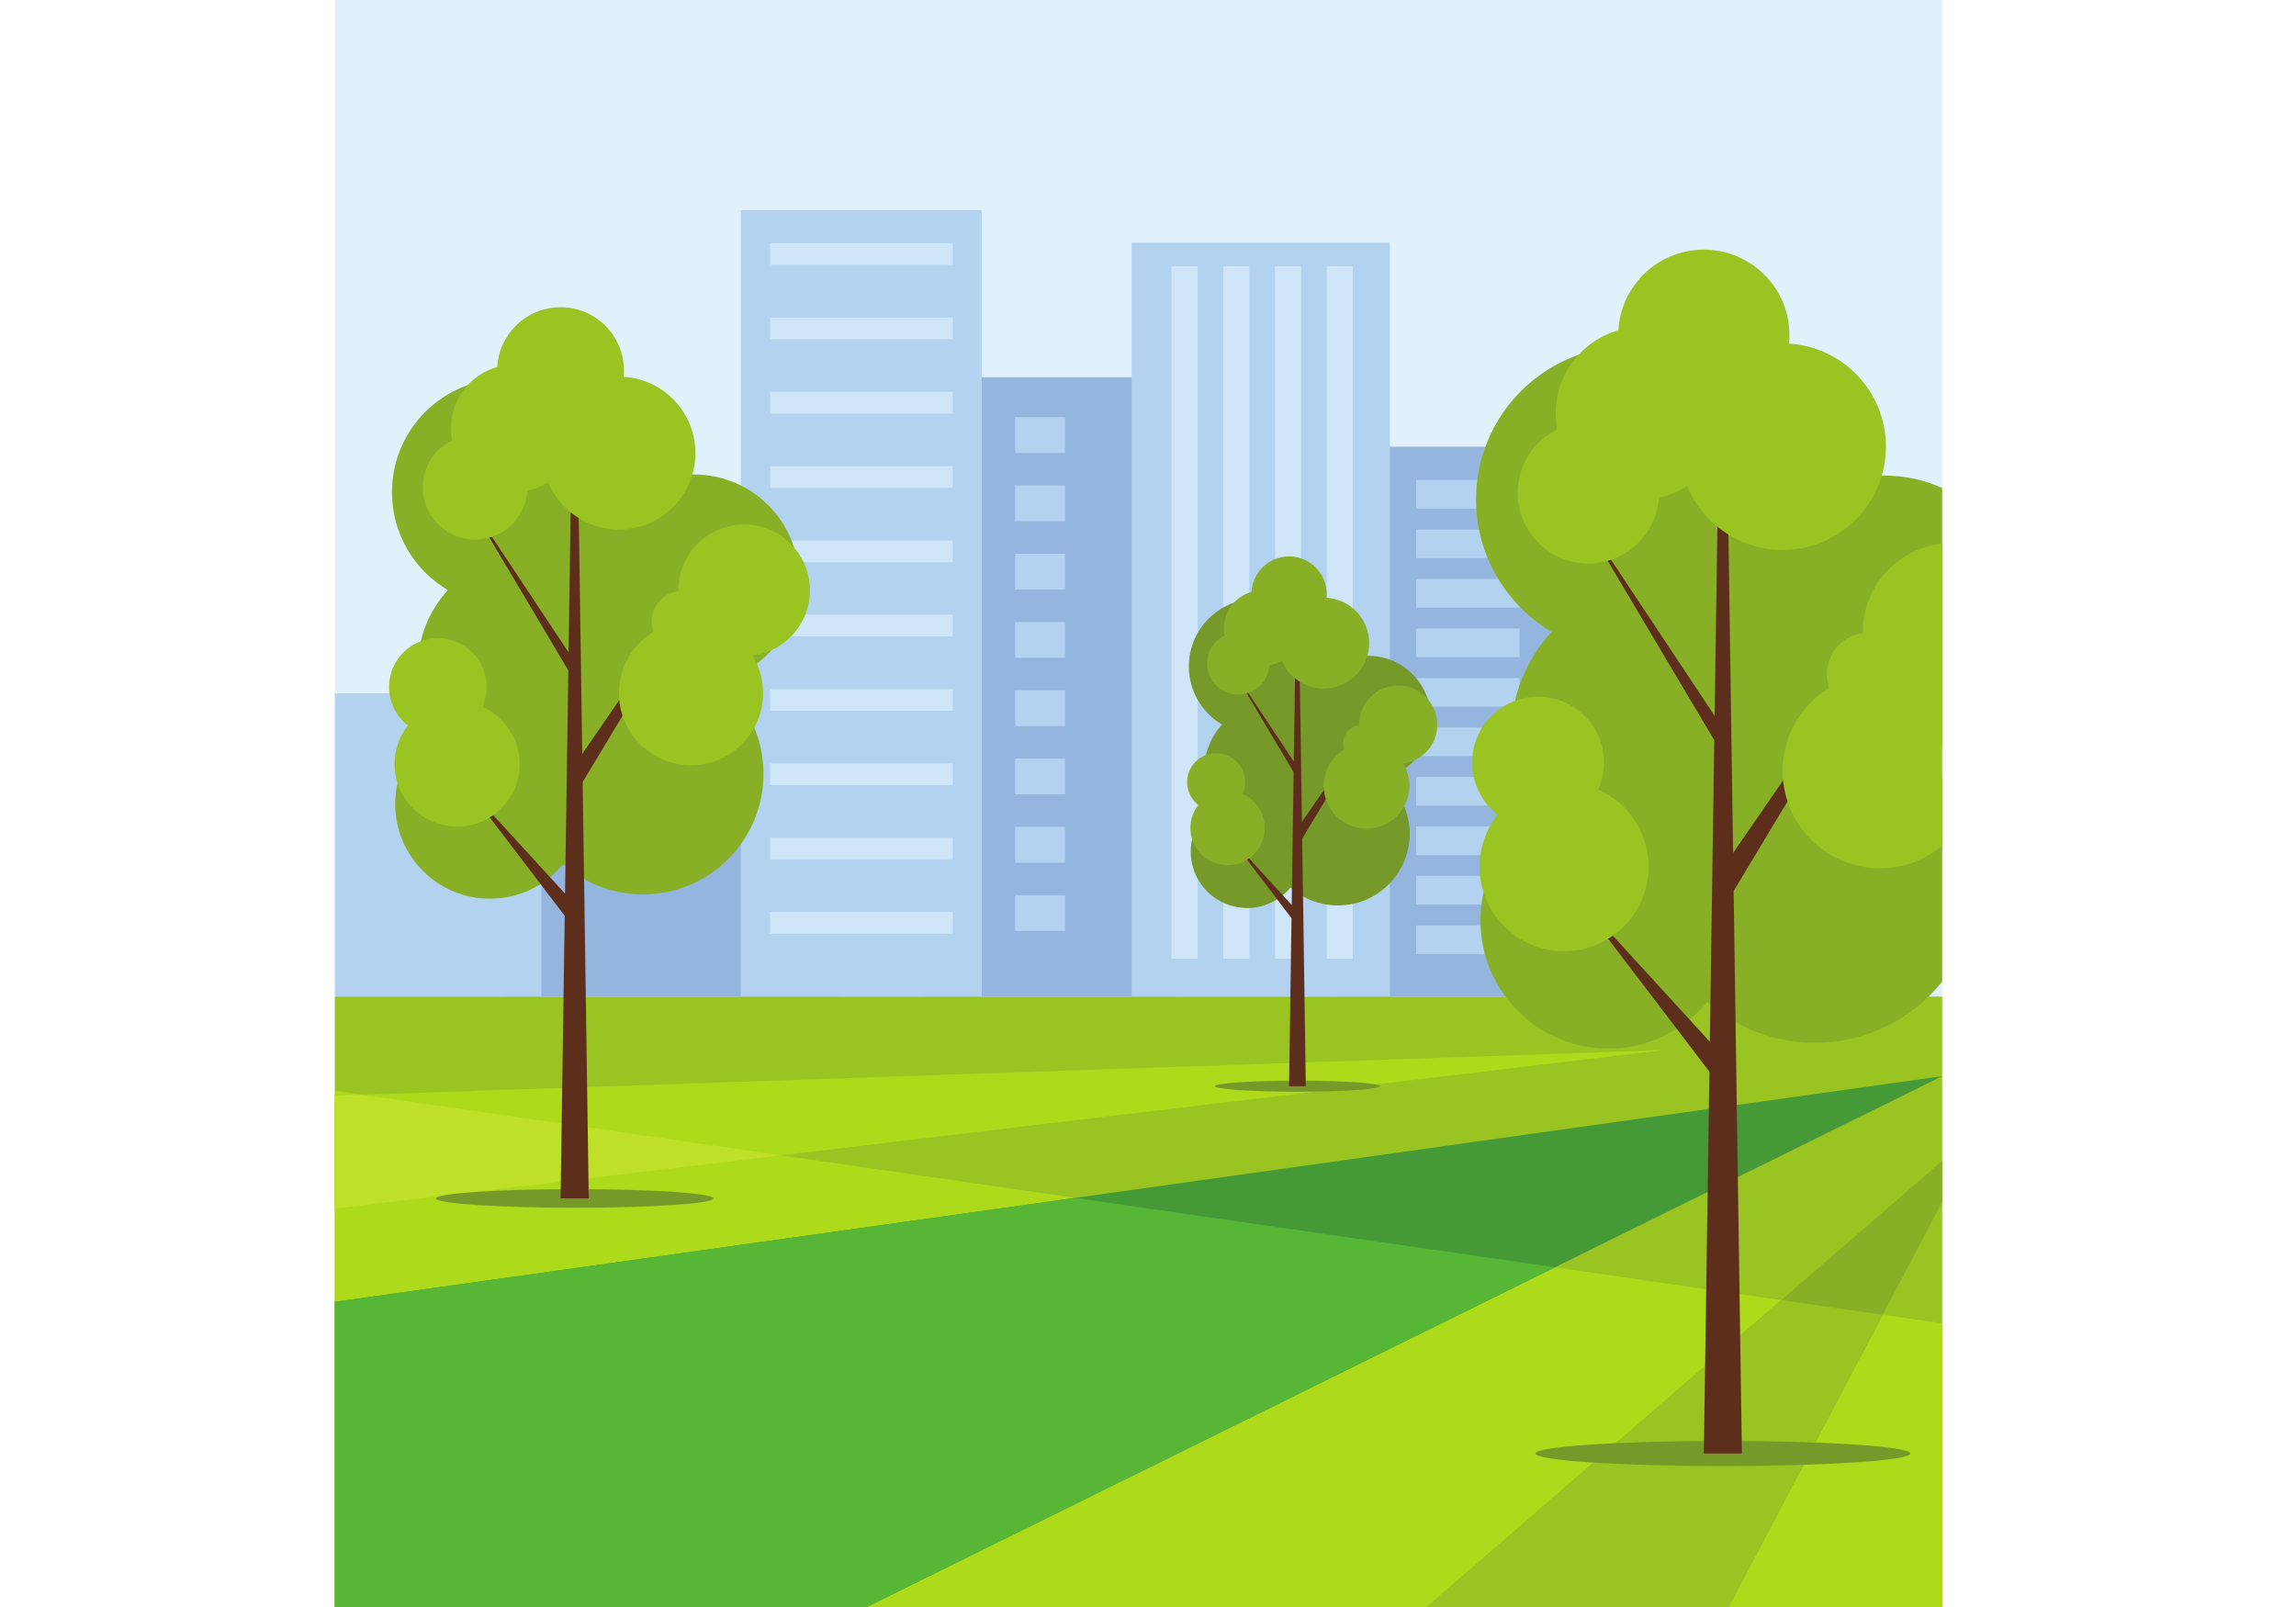 <?xml version="1.0" encoding="UTF-8" standalone="no"?>
<svg
   xmlns:dc="http://purl.org/dc/elements/1.1/"
   xmlns:cc="http://creativecommons.org/ns#"
   xmlns:rdf="http://www.w3.org/1999/02/22-rdf-syntax-ns#"
   xmlns:svg="http://www.w3.org/2000/svg"
   xmlns="http://www.w3.org/2000/svg"
   xmlns:sodipodi="http://sodipodi.sourceforge.net/DTD/sodipodi-0.dtd"
   xmlns:inkscape="http://www.inkscape.org/namespaces/inkscape"
   viewBox="0 0 1000 700"
   height="700"
   width="1000"
   xml:space="preserve"
   id="svg2"
   version="1.1"
   sodipodi:docname="urban_planning.svg"
   inkscape:version="0.92.3 (2405546, 2018-03-11)"><sodipodi:namedview
     pagecolor="#ffffff"
     bordercolor="#666666"
     borderopacity="1"
     objecttolerance="10"
     gridtolerance="10"
     guidetolerance="10"
     inkscape:pageopacity="0"
     inkscape:pageshadow="2"
     inkscape:window-width="1920"
     inkscape:window-height="1018"
     id="namedview72"
     showgrid="false"
     inkscape:zoom="0.5"
     inkscape:cx="517.44156"
     inkscape:cy="634.37157"
     inkscape:window-x="-8"
     inkscape:window-y="-8"
     inkscape:window-maximized="1"
     inkscape:current-layer="svg2" /><defs
     id="defs6" /><g
     transform="matrix(1.167,0,0,-1.167,145.844,700)"
     id="g10"><g
       transform="scale(0.1)"
       id="g12"><path
         id="path14"
         style="fill:#e1f1fb;fill-opacity:1;fill-rule:evenodd;stroke:none"
         d="M 0,0 H 5998.76 V 5998.77 H 0 V 0"
         inkscape:connector-curvature="0" /><path
         id="path16"
         style="fill:#94b5de;fill-opacity:1;fill-rule:evenodd;stroke:none"
         d="m 2195.67,4590.23 h 947.91 v -2312 H 2195.67 Z M 624.164,3277.09 H 1885.77 V 2278.23 H 624.164 Z M 3718.82,4330.96 h 842.59 V 2278.23 h -842.59 v 2052.73 0"
         inkscape:connector-curvature="0" /><path
         id="path18"
         style="fill:#b3d2f0;fill-opacity:1;fill-rule:evenodd;stroke:none"
         d="M 0.004,2278.23 H 770.805 V 3410.4 H 0.004 V 2278.23"
         inkscape:connector-curvature="0" /><path
         id="path20"
         style="fill:#b3d2f0;fill-opacity:1;fill-rule:evenodd;stroke:none"
         d="m 4035.85,2543.99 h 385.18 v -106.81 h -385.18 z m 0,184.72 c 128.38,0 256.79,0 385.18,0 0,-35.62 0,-71.2 0,-106.81 -128.39,0 -256.8,0 -385.18,0 0,35.61 0,71.19 0,106.81 z m 0,184.7 c 128.38,0 256.79,0 385.18,0 0,-35.6 0,-71.2 0,-106.79 -128.39,0 -256.8,0 -385.18,0 0,35.59 0,71.19 0,106.79 z m 0,184.71 c 128.38,0 256.79,0 385.18,0 0,-35.6 0,-71.21 0,-106.8 -128.39,0 -256.8,0 -385.18,0 0,35.59 0,71.2 0,106.8 z m 0,184.72 c 128.38,0 256.79,0 385.18,0 0,-35.6 0,-71.21 0,-106.81 -128.39,0 -256.8,0 -385.18,0 0,35.6 0,71.21 0,106.81 z m 0,184.72 c 128.38,0 256.79,0 385.18,0 0,-35.61 0,-71.21 0,-106.81 -128.39,0 -256.8,0 -385.18,0 0,35.6 0,71.2 0,106.81 z m 0,184.71 c 128.38,0 256.79,0 385.18,0 0,-35.6 0,-71.2 0,-106.81 -128.39,0 -256.8,0 -385.18,0 0,35.61 0,71.21 0,106.81 z m 0,184.71 c 128.38,0 256.79,0 385.18,0 0,-35.6 0,-71.2 0,-106.81 -128.39,0 -256.8,0 -385.18,0 0,35.61 0,71.21 0,106.81 z m 0,369.43 h 385.18 V 4099.6 h -385.18 z m 0,-184.72 c 128.38,0 256.79,0 385.18,0 0,-35.6 0,-71.2 0,-106.8 -128.39,0 -256.8,0 -385.18,0 0,35.6 0,71.2 0,106.8 v 0"
         inkscape:connector-curvature="0" /><path
         id="path22"
         style="fill:#b3d2f0;fill-opacity:1;fill-rule:evenodd;stroke:none"
         d="m 2973.45,5092.54 h 964.11 V 2278.23 H 2973.45 Z M 1515.1,5214.07 h 899.31 V 2278.23 H 1515.1 v 2935.84 0"
         inkscape:connector-curvature="0" /><path
         id="path24"
         style="fill:#cee6f8;fill-opacity:1;fill-rule:evenodd;stroke:none"
         d="m 3122.35,2419.96 h 97.23 v 2584.5 h -97.23 v -2584.5"
         inkscape:connector-curvature="0" /><path
         id="path26"
         style="fill:#cee6f8;fill-opacity:1;fill-rule:evenodd;stroke:none"
         d="m 3315.45,5004.46 c 32.41,0 64.82,0 97.22,0 0,-861.51 0,-1723.02 0,-2584.51 -32.4,0 -64.81,0 -97.22,0 0,861.49 0,1723 0,2584.51"
         inkscape:connector-curvature="0" /><path
         id="path28"
         style="fill:#cee6f8;fill-opacity:1;fill-rule:evenodd;stroke:none"
         d="m 3508.55,5004.46 c 32.39,0 64.8,0 97.23,0 0,-861.51 0,-1723.02 0,-2584.51 -32.43,0 -64.84,0 -97.23,0 0,861.49 0,1723 0,2584.51"
         inkscape:connector-curvature="0" /><path
         id="path30"
         style="fill:#cee6f8;fill-opacity:1;fill-rule:evenodd;stroke:none"
         d="m 3701.64,2419.96 h 97.22 v 2584.5 h -97.22 v -2584.5"
         inkscape:connector-curvature="0" /><path
         id="path32"
         style="fill:#cee6f8;fill-opacity:1;fill-rule:evenodd;stroke:none"
         d="m 1624.51,5009.51 h 681.57 v 81.03 h -681.57 v -81.03"
         inkscape:connector-curvature="0" /><path
         id="path34"
         style="fill:#cee6f8;fill-opacity:1;fill-rule:evenodd;stroke:none"
         d="m 1624.52,4813.16 c 227.18,0 454.37,0 681.57,0 0,-27.01 0,-54.02 0,-81.02 -227.2,0 -454.39,0 -681.57,0 0,27 0,54.01 0,81.02"
         inkscape:connector-curvature="0" /><path
         id="path36"
         style="fill:#cee6f8;fill-opacity:1;fill-rule:evenodd;stroke:none"
         d="m 1624.52,4535.78 c 227.18,0 454.37,0 681.57,0 0,-27.01 0,-54.02 0,-81.02 -227.2,0 -454.39,0 -681.57,0 0,27 0,54.01 0,81.02"
         inkscape:connector-curvature="0" /><path
         id="path38"
         style="fill:#cee6f8;fill-opacity:1;fill-rule:evenodd;stroke:none"
         d="m 1624.52,4258.4 c 227.18,0 454.37,0 681.57,0 0,-27 0,-54.01 0,-81.02 -227.2,0 -454.39,0 -681.57,0 0,27.01 0,54.02 0,81.02"
         inkscape:connector-curvature="0" /><path
         id="path40"
         style="fill:#cee6f8;fill-opacity:1;fill-rule:evenodd;stroke:none"
         d="m 1624.52,3981.03 c 227.18,0 454.37,0 681.57,0 0,-27.01 0,-54.02 0,-81.02 -227.2,0 -454.39,0 -681.57,0 0,27 0,54.01 0,81.02"
         inkscape:connector-curvature="0" /><path
         id="path42"
         style="fill:#cee6f8;fill-opacity:1;fill-rule:evenodd;stroke:none"
         d="m 1624.52,3703.65 c 227.18,0 454.37,0 681.57,0 0,-27.01 0,-54.02 0,-81.02 -227.2,0 -454.39,0 -681.57,0 0,27 0,54.01 0,81.02"
         inkscape:connector-curvature="0" /><path
         id="path44"
         style="fill:#cee6f8;fill-opacity:1;fill-rule:evenodd;stroke:none"
         d="m 1624.52,3426.27 c 227.18,0 454.37,0 681.57,0 0,-27.01 0,-54.01 0,-81.02 -227.2,0 -454.39,0 -681.57,0 0,27.01 0,54.01 0,81.02"
         inkscape:connector-curvature="0" /><path
         id="path46"
         style="fill:#cee6f8;fill-opacity:1;fill-rule:evenodd;stroke:none"
         d="m 1624.52,3148.89 c 227.18,0 454.37,0 681.57,0 0,-27 0,-54.01 0,-81.02 -227.2,0 -454.39,0 -681.57,0 0,27.01 0,54.02 0,81.02"
         inkscape:connector-curvature="0" /><path
         id="path48"
         style="fill:#cee6f8;fill-opacity:1;fill-rule:evenodd;stroke:none"
         d="m 1624.52,2871.52 c 227.18,0 454.37,0 681.57,0 0,-27 0,-54.01 0,-81.02 -227.2,0 -454.39,0 -681.57,0 0,27.01 0,54.02 0,81.02"
         inkscape:connector-curvature="0" /><path
         id="path50"
         style="fill:#cee6f8;fill-opacity:1;fill-rule:evenodd;stroke:none"
         d="m 1624.51,2513.13 h 681.57 v 81.03 h -681.57 v -81.03"
         inkscape:connector-curvature="0" /><path
         id="path52"
         style="fill:#9ac421;fill-opacity:1;fill-rule:evenodd;stroke:none"
         d="M 0,0 H 5998.76 V 2278.23 H 0 V 0"
         inkscape:connector-curvature="0" /><path
         id="path54"
         style="fill:#adda1a;fill-opacity:1;fill-rule:evenodd;stroke:none"
         d="M 5998.76,1058.7 V 0 H 0.004 V 1926.94 L 5998.76,1058.7"
         inkscape:connector-curvature="0" /><path
         id="path56"
         style="fill:#459a37;fill-opacity:1;fill-rule:evenodd;stroke:none"
         d="M 5998.76,1981.42 0.004,1139.11 V 0 H 1984.98 l 4013.78,1981.42"
         inkscape:connector-curvature="0" /><path
         id="path58"
         style="fill:#57b635;fill-opacity:1;fill-rule:evenodd;stroke:none"
         d="M 2762.86,1527.07 0.004,1139.11 V 0 H 1984.98 l 2568.39,1267.91 -1790.51,259.16"
         inkscape:connector-curvature="0" /><path
         id="path60"
         style="fill:#adda1a;fill-opacity:1;fill-rule:evenodd;stroke:none"
         d="M 0.004,1908.5 4958.36,2078.65 0.004,1487.21 Z"
         inkscape:connector-curvature="0" /><path
         id="path62"
         style="fill:#bfe028;fill-opacity:1;fill-rule:evenodd;stroke:none"
         d="M 0.004,1908.5 102.949,1912.04 1665.54,1685.88 0.004,1487.21 v 421.29"
         inkscape:connector-curvature="0" /><path
         id="path64"
         style="fill:#87b027;fill-opacity:1;fill-rule:evenodd;stroke:none"
         d="M 4075.25,0 5998.76,1665.45 V 1511.52 L 5201.42,0 H 4075.25"
         inkscape:connector-curvature="0" /><path
         id="path66"
         style="fill:#9ac421;fill-opacity:1;fill-rule:evenodd;stroke:none"
         d="M 4075.25,0 5398.37,1145.6 5776.86,1090.83 5201.42,0 H 4075.25"
         inkscape:connector-curvature="0" /><path
         id="path68"
         style="fill:#769a2a;fill-opacity:1;fill-rule:evenodd;stroke:none"
         d="m 895.004,1490.26 c 285.376,0 518.126,15.59 518.126,34.74 0,19.13 -232.75,34.71 -518.126,34.71 -285.371,0 -518.129,-15.58 -518.129,-34.71 0,-19.15 232.758,-34.74 518.129,-34.74"
         inkscape:connector-curvature="0" /><path
         id="path70"
         style="fill:#87b027;fill-opacity:1;fill-rule:evenodd;stroke:none"
         d="m 950.195,3875.02 0.426,0.46 -0.07,-0.66 z m 487.515,-419.25 c 169.34,43.26 294.55,196.83 294.55,379.66 0,216.4 -175.43,391.83 -391.84,391.83 -111.12,0 -211.43,-46.28 -282.74,-120.59 2.27,17.77 3.44,35.89 3.44,54.28 0,234.16 -189.827,423.98 -423.987,423.98 -234.164,0 -423.985,-189.82 -423.985,-423.98 0,-155.59 83.821,-291.58 208.75,-365.34 -69.714,-75.8 -112.304,-176.95 -112.304,-288.04 0,-81.71 23.047,-158.02 62.949,-222.83 -89.227,-64.19 -147.344,-168.92 -147.344,-287.24 0,-195.32 158.34,-353.66 353.664,-353.66 109.864,0 208.032,50.11 272.895,128.7 79.351,-70.07 183.582,-112.62 297.772,-112.62 248.59,0 450.11,201.51 450.11,450.1 0,138.96 -62.98,263.19 -161.93,345.75 v 0"
         inkscape:connector-curvature="0" /><path
         id="path72"
         style="fill:#5e2e1c;fill-opacity:1;fill-rule:evenodd;stroke:none"
         d="m 883.746,4348.4 h 22.52 l 17.027,-1163.89 0.004,0.01 504.853,732.11 -503.314,-837.33 22.73,-1554.32 H 842.438 l 15.433,1055.04 -383.375,503.1 384.582,-420.48 12.195,833.45 -389.277,655.19 390.254,-588 11.496,785.12"
         inkscape:connector-curvature="0" /><path
         id="path74"
         style="fill:#9ac421;fill-opacity:1;fill-rule:evenodd;stroke:none"
         d="m 796.488,4198.01 c 42.844,-103.46 144.778,-176.26 263.732,-176.26 157.59,0 285.34,127.76 285.34,285.35 0,151.67 -118.32,275.67 -267.69,284.79 0.73,7.6 1.12,15.3 1.12,23.09 0,130.64 -105.892,236.53 -236.533,236.53 -126.062,0 -229.066,-98.6 -236.144,-222.89 -99.887,-28.15 -173.098,-119.91 -173.098,-228.81 0,-15.37 1.476,-30.41 4.265,-44.97 -64.785,-31.77 -109.394,-98.36 -109.394,-175.39 0,-107.82 87.406,-195.23 195.234,-195.23 103.59,0 188.313,80.67 194.821,182.61 28.25,5.7 54.691,16.43 78.347,31.18 z m 392.132,-557.57 c -4.13,11.83 -6.38,24.54 -6.38,37.77 0,58.16 43.36,106.2 99.52,113.54 l -0.02,3.15 c 0,135.66 109.97,245.62 245.63,245.62 135.67,0 245.63,-109.96 245.63,-245.62 0,-125.01 -93.37,-228.19 -214.17,-243.63 24.97,-40.83 39.36,-88.8 39.36,-140.17 0,-148.54 -120.43,-268.98 -268.98,-268.98 -148.56,0 -268.99,120.44 -268.99,268.98 0,97.02 51.38,182.04 128.4,229.34 z M 550.684,3359.85 c 81.879,-36.24 139.019,-118.18 139.019,-213.49 0,-128.89 -104.488,-233.38 -233.371,-233.38 -128.894,0 -233.379,104.49 -233.379,233.38 0,54.34 18.578,104.34 49.723,144.01 -42.817,33.32 -70.371,85.33 -70.371,143.8 0,100.56 81.523,182.1 182.093,182.1 100.567,0 182.094,-81.54 182.094,-182.1 0,-26.48 -5.652,-51.63 -15.808,-74.32 v 0"
         inkscape:connector-curvature="0" /><path
         id="path76"
         style="fill:#769a2a;fill-opacity:1;fill-rule:evenodd;stroke:none"
         d="m 5180.19,619.961 c 386.52,0 699.86,-21.012 699.86,-46.91 0,-25.922 -313.34,-46.922 -699.86,-46.922 -386.53,0 -699.87,21 -699.87,46.922 0,25.898 313.34,46.91 699.87,46.91"
         inkscape:connector-curvature="0" /><path
         id="path78"
         style="fill:#87b027;fill-opacity:1;fill-rule:evenodd;stroke:none"
         d="m 5254.74,3747.43 0.59,0.62 -0.11,-0.9 z m 658.52,-566.33 c 29.59,7.56 58.15,17.64 85.5,29.94 v 965.81 c -66.2,29.78 -139.59,46.36 -216.89,46.36 -150.12,0 -285.62,-62.51 -381.94,-162.89 3.05,24.01 4.65,48.48 4.65,73.32 0,316.3 -256.41,572.71 -572.71,572.71 -316.32,0 -572.71,-256.41 -572.71,-572.71 0,-210.17 113.21,-393.85 281.98,-493.49 -94.16,-102.39 -151.7,-239.01 -151.7,-389.09 0,-110.35 31.11,-213.43 85.03,-300.98 -120.53,-86.73 -199.02,-228.17 -199.02,-387.99 0,-263.84 213.86,-477.72 477.7,-477.72 148.4,0 281.01,67.68 368.62,173.84 107.18,-94.65 247.99,-152.12 402.25,-152.12 192.07,0 363.34,89.1 474.74,228.2 v 759.58 c -25.5,31.86 -54.17,61.1 -85.5,87.23 v 0"
         inkscape:connector-curvature="0" /><path
         id="path80"
         style="fill:#5e2e1c;fill-opacity:1;fill-rule:evenodd;stroke:none"
         d="m 5164.97,4386.85 h 30.44 l 22.99,-1572.17 v 0.03 l 681.97,988.91 -679.89,-1131.04 30.71,-2099.529 h -142 l 20.83,1425.089 -517.84,679.59 519.48,-567.98 16.48,1125.82 -525.83,885.03 527.15,-794.27 15.51,1060.52"
         inkscape:connector-curvature="0" /><path
         id="path82"
         style="fill:#9ac421;fill-opacity:1;fill-rule:evenodd;stroke:none"
         d="m 5047.13,4183.71 c 57.87,-139.75 195.56,-238.08 356.22,-238.08 212.87,0 385.45,172.56 385.45,385.43 0,204.87 -159.85,372.36 -361.6,384.68 1,10.27 1.53,20.67 1.53,31.19 0,176.47 -143.05,319.51 -319.52,319.51 -170.29,0 -309.41,-133.2 -318.95,-301.08 -134.95,-38.01 -233.86,-161.98 -233.86,-309.05 0,-20.79 2.01,-41.08 5.78,-60.76 -87.51,-42.92 -147.77,-132.87 -147.77,-236.92 0,-145.65 118.08,-263.71 263.71,-263.71 139.93,0 254.39,108.97 263.17,246.67 38.17,7.71 73.88,22.19 105.84,42.12 z m 529.68,-753.15 c -5.58,15.98 -8.62,33.14 -8.62,51.02 0,78.56 58.57,143.44 134.42,153.36 l -0.02,4.25 c 0,171.22 129.68,312.12 296.17,329.89 V 2841.22 c -62.93,-52.33 -143.81,-83.79 -232.06,-83.79 -200.67,0 -363.35,162.67 -363.35,363.35 0,131.05 69.42,245.88 173.46,309.78 z m -861.72,-379.02 c 110.61,-48.94 187.78,-159.65 187.78,-288.39 0,-174.08 -141.13,-315.22 -315.24,-315.22 -174.09,0 -315.21,141.14 -315.21,315.22 0,73.42 25.08,140.96 67.15,194.53 -57.85,45.01 -95.05,115.28 -95.05,194.24 0,135.85 110.1,245.97 245.95,245.97 135.85,0 245.99,-110.12 245.99,-245.97 0,-35.76 -7.66,-69.73 -21.37,-100.38 v 0"
         inkscape:connector-curvature="0" /><path
         id="path84"
         style="fill:#769a2a;fill-opacity:1;fill-rule:evenodd;stroke:none"
         d="m 3592.44,1923.33 c 169.64,0 308.01,9.27 308.01,20.64 0,11.37 -138.37,20.65 -308.01,20.65 -169.63,0 -308,-9.28 -308,-20.65 0,-11.37 138.37,-20.64 308,-20.64"
         inkscape:connector-curvature="0" /><path
         id="path86"
         style="fill:#769a2a;fill-opacity:1;fill-rule:evenodd;stroke:none"
         d="m 3625.25,3340.97 0.25,0.26 -0.03,-0.39 z m 289.81,-249.23 c 100.66,25.71 175.09,117.01 175.09,225.68 0,128.64 -104.29,232.92 -232.92,232.92 -66.06,0 -125.69,-27.5 -168.09,-71.68 1.35,10.58 2.06,21.34 2.06,32.28 0,139.19 -112.85,252.03 -252.05,252.03 -139.2,0 -252.05,-112.84 -252.05,-252.03 0,-92.5 49.84,-173.34 124.11,-217.18 -41.45,-45.07 -66.75,-105.19 -66.75,-171.24 0,-48.56 13.69,-93.92 37.39,-132.45 -53.03,-38.16 -87.57,-100.43 -87.57,-170.76 0,-116.1 94.11,-210.23 210.24,-210.23 65.3,0 123.66,29.77 162.22,76.51 47.17,-41.67 109.13,-66.96 177.01,-66.96 147.78,0 267.57,119.8 267.57,267.59 0,82.59 -37.44,156.44 -96.26,205.52 v 0"
         inkscape:connector-curvature="0" /><path
         id="path88"
         style="fill:#5e2e1c;fill-opacity:1;fill-rule:evenodd;stroke:none"
         d="m 3585.74,3622.36 h 13.4 l 10.12,-691.87 v 0 l 300.12,435.21 -299.2,-497.76 13.52,-923.97 h -62.49 l 9.16,627.17 -227.89,299.08 228.61,-249.96 7.24,495.45 -231.38,389.48 231.97,-349.55 6.82,466.72"
         inkscape:connector-curvature="0" /><path
         id="path90"
         style="fill:#87b027;fill-opacity:1;fill-rule:evenodd;stroke:none"
         d="m 3533.88,3532.96 c 25.47,-61.5 86.07,-104.78 156.78,-104.78 93.67,0 169.63,75.96 169.63,169.64 0,90.15 -70.35,163.86 -159.14,169.28 0.44,4.52 0.66,9.1 0.66,13.74 0,77.65 -62.95,140.6 -140.6,140.6 -74.94,0 -136.18,-58.61 -140.37,-132.5 -59.39,-16.72 -102.91,-71.28 -102.91,-136.01 0,-9.15 0.87,-18.08 2.53,-26.74 -38.5,-18.88 -65.04,-58.46 -65.04,-104.26 0,-64.09 51.98,-116.06 116.08,-116.06 61.57,0 111.94,47.96 115.8,108.57 16.81,3.39 32.52,9.75 46.58,18.52 z M 3767,3201.52 c -2.46,7.03 -3.8,14.58 -3.8,22.46 0,34.57 25.78,63.11 59.15,67.49 l -0.01,1.87 c 0,80.63 65.38,146 146.02,146 80.64,0 146.03,-65.37 146.03,-146 0,-74.33 -55.53,-135.65 -127.33,-144.83 14.84,-24.28 23.39,-52.79 23.39,-83.33 0,-88.3 -71.59,-159.9 -159.9,-159.9 -88.31,0 -159.89,71.6 -159.89,159.9 0,57.68 30.55,108.21 76.34,136.34 z m -379.24,-166.8 c 48.67,-21.55 82.64,-70.26 82.64,-126.91 0,-76.62 -62.11,-138.72 -138.73,-138.72 -76.61,0 -138.72,62.1 -138.72,138.72 0,32.31 11.04,62.03 29.55,85.61 -25.46,19.8 -41.84,50.72 -41.84,85.48 0,59.78 48.48,108.24 108.25,108.24 59.79,0 108.25,-48.46 108.25,-108.24 0,-15.75 -3.37,-30.69 -9.4,-44.18 v 0"
         inkscape:connector-curvature="0" /><path
         id="path92"
         style="fill:#b3d2f0;fill-opacity:1;fill-rule:evenodd;stroke:none"
         d="m 2539.02,2656.92 h 186.35 v -133.68 h -186.35 z m 0,254.92 c 62.11,0 124.24,0 186.35,0 0,-44.57 0,-89.12 0,-133.68 -62.11,0 -124.24,0 -186.35,0 0,44.56 0,89.11 0,133.68 z m 0,254.93 c 62.11,0 124.24,0 186.35,0 0,-44.57 0,-89.13 0,-133.68 -62.11,0 -124.24,0 -186.35,0 0,44.55 0,89.11 0,133.68 z m 0,254.91 c 62.11,0 124.24,0 186.35,0 0,-44.56 0,-89.13 0,-133.67 -62.11,0 -124.24,0 -186.35,0 0,44.54 0,89.11 0,133.67 z m 0,254.93 c 62.11,0 124.24,0 186.35,0 0,-44.57 0,-89.13 0,-133.67 -62.11,0 -124.24,0 -186.35,0 0,44.54 0,89.1 0,133.67 z m 0,254.91 c 62.11,0 124.24,0 186.35,0 0,-44.56 0,-89.12 0,-133.68 -62.11,0 -124.24,0 -186.35,0 0,44.56 0,89.12 0,133.68 z m 0,509.85 h 186.35 v -133.69 h -186.35 z m 0,-254.92 c 62.11,0 124.24,0 186.35,0 0,-44.56 0,-89.13 0,-133.68 -62.11,0 -124.24,0 -186.35,0 0,44.55 0,89.12 0,133.68 v 0"
         inkscape:connector-curvature="0" /></g></g></svg>